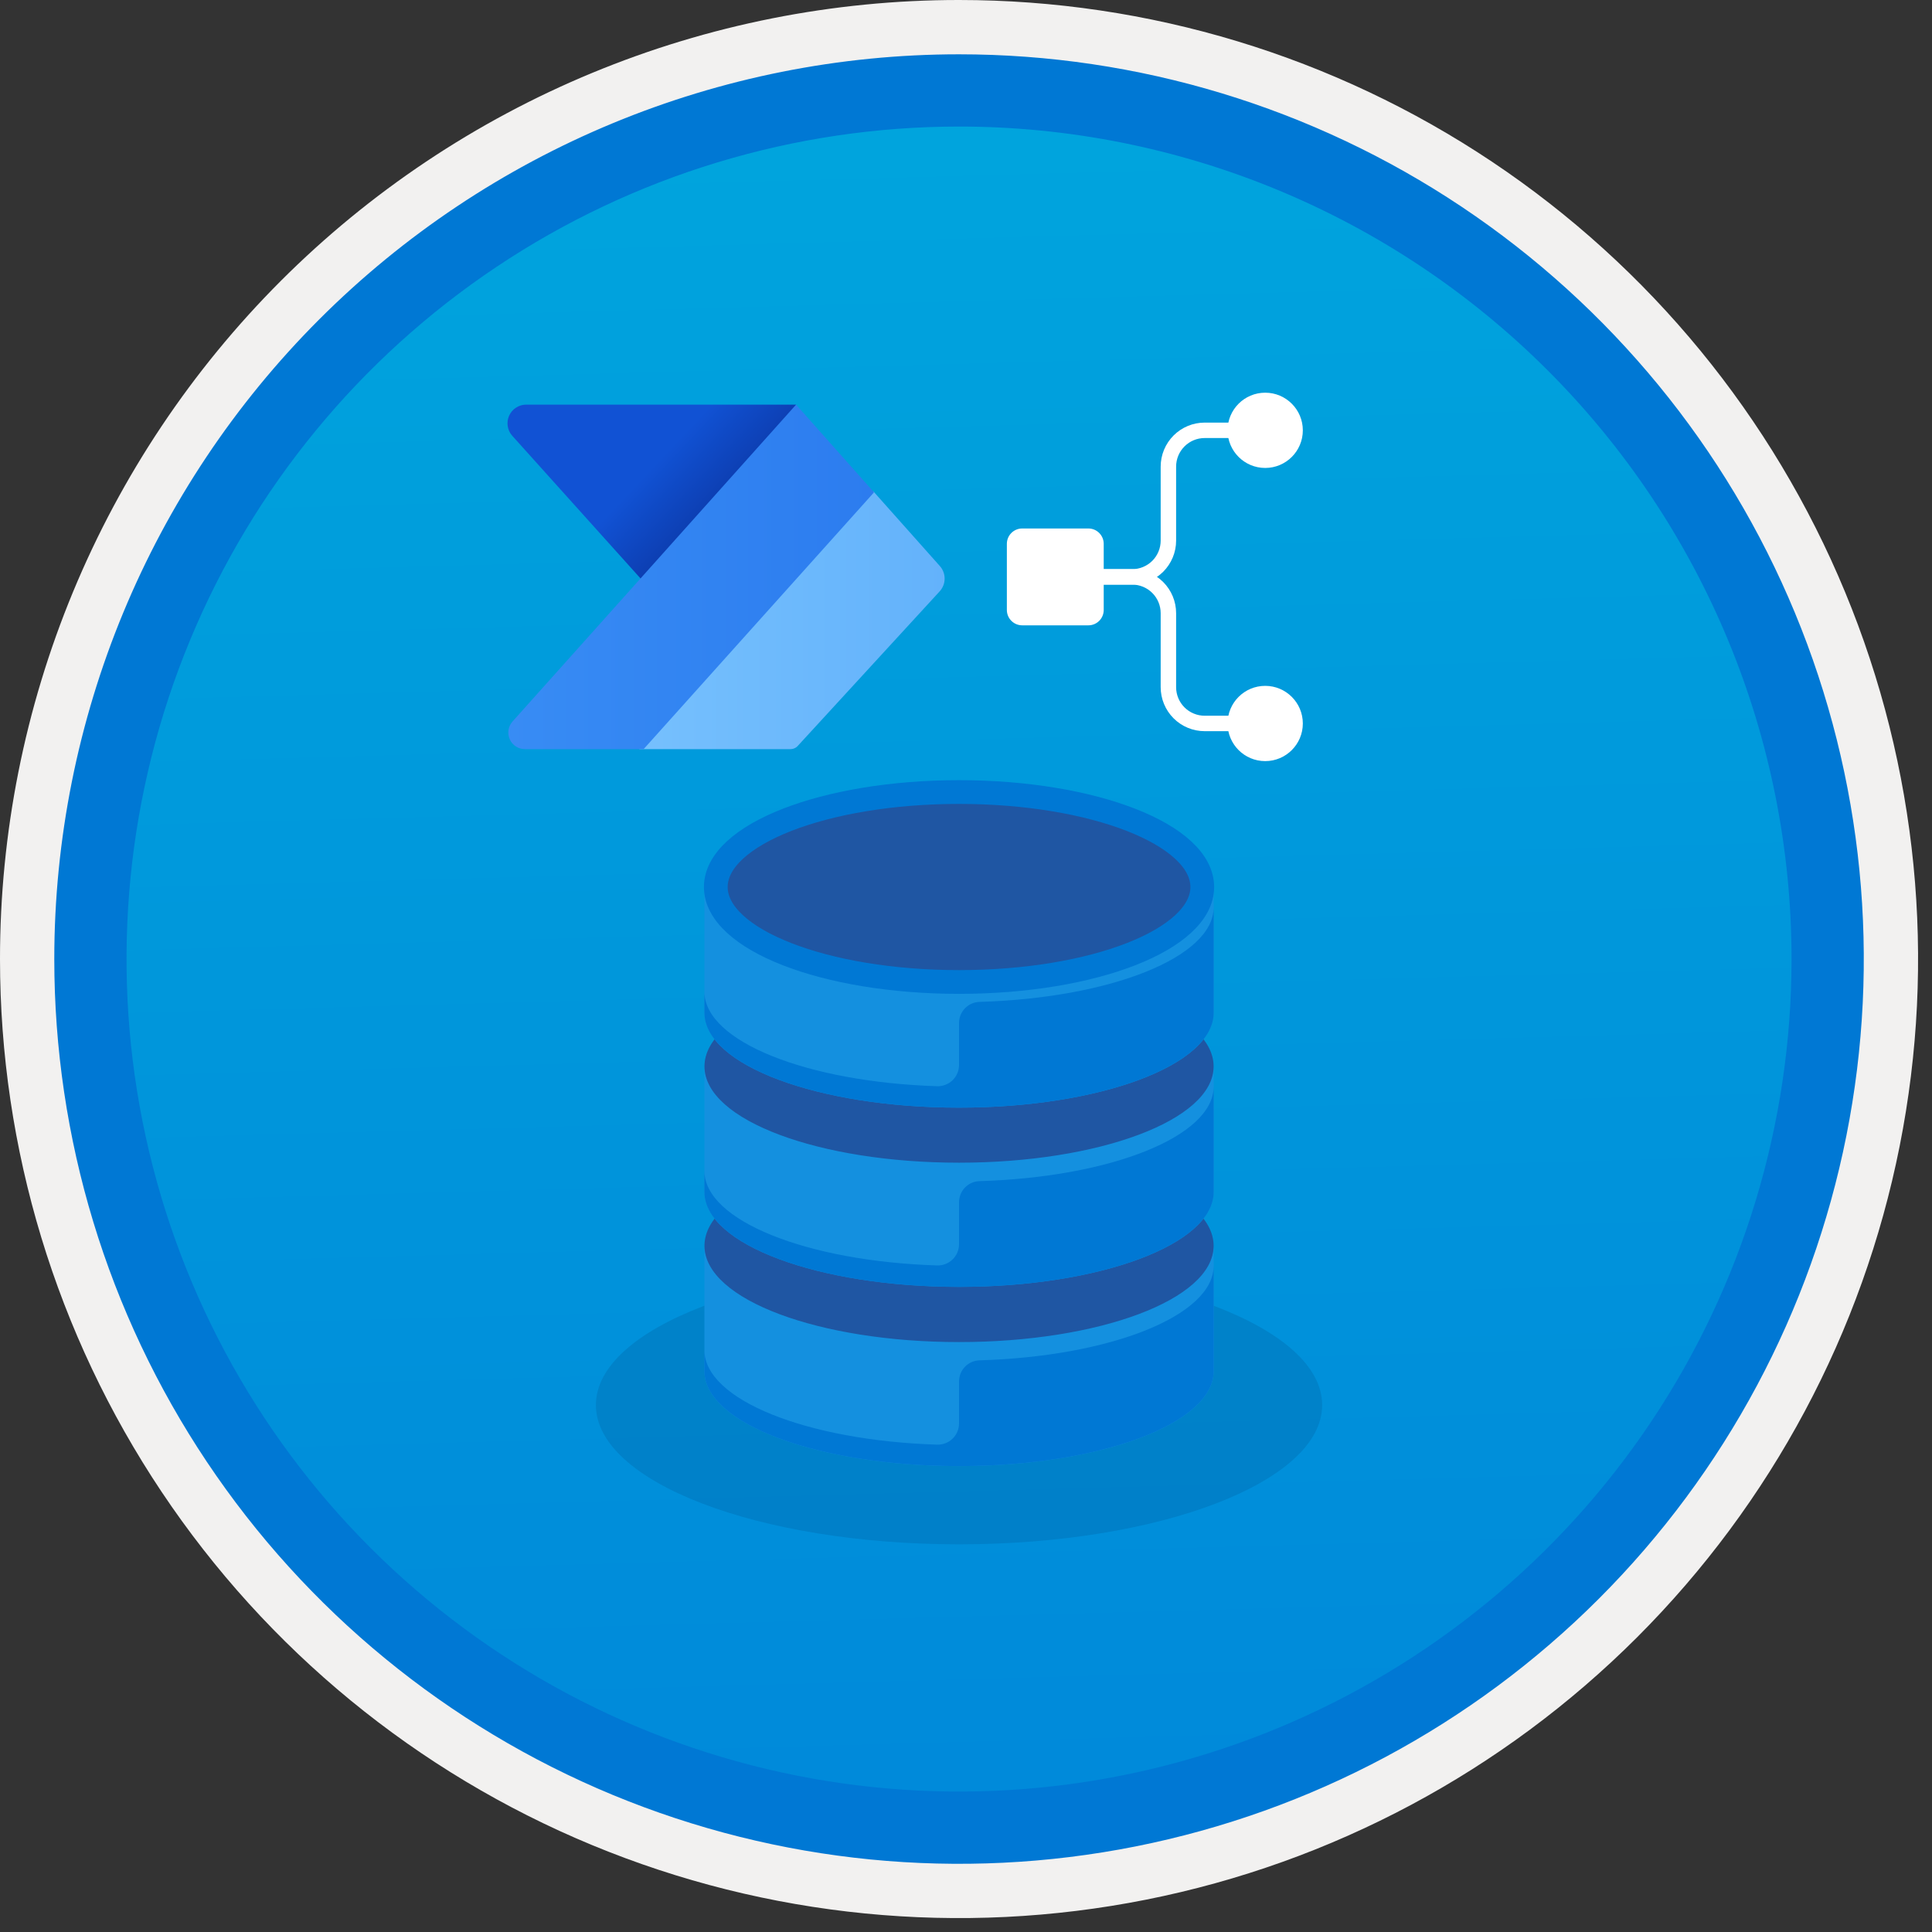 <svg width="100" height="100" viewBox="0 0 100 100" fill="none" xmlns="http://www.w3.org/2000/svg">
<rect x="0" y="0" width="100" height="100" fill="#333333" stroke="none"/>
<g clip-path="url(#clip0)">
<path d="M49.64 96.45C40.382 96.45 31.332 93.705 23.634 88.561C15.936 83.418 9.936 76.107 6.393 67.553C2.85 59 1.923 49.588 3.73 40.508C5.536 31.428 9.994 23.087 16.54 16.54C23.087 9.994 31.428 5.536 40.508 3.73C49.588 1.923 59 2.85 67.553 6.393C76.107 9.936 83.418 15.936 88.561 23.634C93.705 31.332 96.45 40.382 96.45 49.64C96.451 55.787 95.24 61.875 92.888 67.554C90.535 73.234 87.088 78.394 82.741 82.741C78.394 87.088 73.234 90.535 67.554 92.888C61.875 95.24 55.787 96.451 49.64 96.45V96.45Z" fill="url(#paint0_linear)"/>
<path fill-rule="evenodd" clip-rule="evenodd" d="M95.54 49.64C95.54 58.718 92.848 67.593 87.805 75.141C82.761 82.689 75.592 88.572 67.205 92.046C58.818 95.52 49.589 96.429 40.685 94.658C31.782 92.887 23.603 88.515 17.184 82.096C10.765 75.677 6.393 67.498 4.622 58.595C2.851 49.691 3.76 40.462 7.234 32.075C10.708 23.688 16.591 16.519 24.139 11.476C31.688 6.432 40.562 3.74 49.64 3.74C55.668 3.74 61.636 4.927 67.205 7.234C72.774 9.541 77.834 12.921 82.096 17.184C86.359 21.446 89.739 26.506 92.046 32.075C94.353 37.644 95.54 43.612 95.54 49.64V49.64ZM49.64 3.62732e-07C59.458 3.62732e-07 69.055 2.911 77.219 8.366C85.382 13.82 91.744 21.573 95.501 30.644C99.258 39.714 100.242 49.695 98.326 59.324C96.411 68.954 91.683 77.799 84.741 84.741C77.799 91.683 68.954 96.411 59.324 98.326C49.695 100.242 39.714 99.258 30.644 95.501C21.573 91.744 13.82 85.382 8.366 77.219C2.911 69.055 3.62732e-07 59.458 3.62732e-07 49.64C-0.001 43.121 1.283 36.666 3.777 30.643C6.271 24.62 9.928 19.147 14.537 14.537C19.147 9.928 24.62 6.271 30.643 3.777C36.666 1.283 43.121 -0.001 49.64 3.62732e-07V3.62732e-07Z" fill="#F2F1F0"/>
<path fill-rule="evenodd" clip-rule="evenodd" d="M92.73 49.641C92.73 58.163 90.202 66.494 85.468 73.58C80.733 80.666 74.003 86.189 66.129 89.451C58.256 92.712 49.592 93.565 41.233 91.903C32.874 90.24 25.197 86.136 19.17 80.11C13.144 74.084 9.04 66.406 7.378 58.047C5.715 49.688 6.568 41.024 9.83 33.151C13.091 25.277 18.614 18.547 25.7 13.813C32.786 9.078 41.117 6.551 49.64 6.551C55.298 6.55 60.902 7.665 66.13 9.83C71.358 11.995 76.108 15.169 80.11 19.171C84.111 23.172 87.285 27.922 89.45 33.15C91.616 38.378 92.73 43.982 92.73 49.641V49.641ZM49.64 2.811C58.902 2.811 67.956 5.557 75.657 10.703C83.358 15.849 89.36 23.162 92.905 31.72C96.449 40.277 97.377 49.693 95.57 58.777C93.763 67.861 89.303 76.205 82.753 82.754C76.204 89.304 67.86 93.764 58.776 95.571C49.691 97.378 40.276 96.45 31.718 92.906C23.161 89.361 15.848 83.359 10.702 75.658C5.556 67.957 2.81 58.903 2.81 49.641C2.811 37.221 7.745 25.31 16.527 16.528C25.309 7.746 37.22 2.812 49.64 2.811V2.811Z" fill="#0078D4"/>
<path opacity="0.15" fill-rule="evenodd" clip-rule="evenodd" d="M68.434 72.725C68.434 76.707 60.019 79.934 49.639 79.934C39.26 79.934 30.845 76.707 30.845 72.725C30.845 68.742 39.26 65.516 49.639 65.516C60.019 65.516 68.434 68.742 68.434 72.725Z" fill="#003067"/>
<path fill-rule="evenodd" clip-rule="evenodd" d="M49.64 69.337C42.362 69.337 36.461 67.139 36.461 64.426V70.974C36.461 73.687 42.362 75.885 49.64 75.885C56.918 75.885 62.819 73.687 62.819 70.974V64.426C62.819 67.139 56.918 69.337 49.64 69.337Z" fill="#1490DF"/>
<path fill-rule="evenodd" clip-rule="evenodd" d="M49.64 71.5V73.681C49.639 73.829 49.608 73.975 49.55 74.11C49.492 74.245 49.407 74.368 49.3 74.47C49.194 74.572 49.068 74.651 48.93 74.703C48.792 74.756 48.645 74.78 48.498 74.775C41.754 74.559 36.461 72.451 36.461 69.881V70.973C36.461 73.686 42.362 75.884 49.64 75.884C56.918 75.884 62.819 73.686 62.819 70.973V65.516C62.819 68.096 57.482 70.211 50.697 70.411C50.414 70.42 50.145 70.538 49.948 70.742C49.751 70.945 49.64 71.217 49.64 71.5V71.5Z" fill="#0078D4"/>
<path fill-rule="evenodd" clip-rule="evenodd" d="M62.748 64.482C62.748 67.198 56.879 69.397 49.64 69.397C42.401 69.397 36.532 67.198 36.532 64.482C36.532 61.766 42.401 59.566 49.64 59.566C56.879 59.566 62.748 61.766 62.748 64.482Z" fill="#1F56A3"/>
<path d="M62.748 64.482C62.748 67.198 56.879 69.397 49.64 69.397C42.401 69.397 36.532 67.198 36.532 64.482C36.532 61.766 42.401 59.566 49.64 59.566C56.879 59.566 62.748 61.766 62.748 64.482" stroke="#1F56A3" stroke-width="0.137"/>
<path fill-rule="evenodd" clip-rule="evenodd" d="M49.64 60.06C42.362 60.06 36.461 57.862 36.461 55.148V61.697C36.461 64.41 42.362 66.608 49.64 66.608C56.918 66.608 62.819 64.41 62.819 61.697V55.148C62.819 57.862 56.918 60.06 49.64 60.06Z" fill="#1490DF"/>
<path fill-rule="evenodd" clip-rule="evenodd" d="M49.64 62.225V64.406C49.639 64.553 49.608 64.699 49.55 64.835C49.492 64.97 49.407 65.092 49.3 65.194C49.194 65.296 49.068 65.376 48.93 65.428C48.792 65.481 48.645 65.505 48.498 65.499C41.754 65.284 36.461 63.175 36.461 60.606V61.697C36.461 64.41 42.362 66.609 49.64 66.609C56.918 66.609 62.819 64.41 62.819 61.697V56.24C62.819 58.821 57.482 60.935 50.697 61.136C50.414 61.144 50.145 61.263 49.948 61.466C49.751 61.669 49.64 61.942 49.64 62.225V62.225Z" fill="#0078D4"/>
<path fill-rule="evenodd" clip-rule="evenodd" d="M62.748 55.197C62.748 57.912 56.879 60.112 49.64 60.112C42.401 60.112 36.532 57.912 36.532 55.197C36.532 52.481 42.401 50.281 49.64 50.281C56.879 50.281 62.748 52.481 62.748 55.197Z" fill="#1F56A3"/>
<path d="M62.748 55.197C62.748 57.912 56.879 60.112 49.64 60.112C42.401 60.112 36.532 57.912 36.532 55.197C36.532 52.481 42.401 50.281 49.64 50.281C56.879 50.281 62.748 52.481 62.748 55.197" stroke="#1F56A3" stroke-width="0.137"/>
<path fill-rule="evenodd" clip-rule="evenodd" d="M49.64 50.782C42.362 50.782 36.461 48.584 36.461 45.871V52.419C36.461 55.133 42.362 57.331 49.64 57.331C56.918 57.331 62.819 55.133 62.819 52.419V45.871C62.819 48.584 56.918 50.782 49.64 50.782Z" fill="#1490DF"/>
<path fill-rule="evenodd" clip-rule="evenodd" d="M49.64 52.947V55.129C49.639 55.276 49.608 55.422 49.55 55.557C49.492 55.693 49.407 55.815 49.3 55.917C49.194 56.019 49.068 56.098 48.93 56.151C48.792 56.203 48.645 56.227 48.498 56.222C41.754 56.006 36.461 53.898 36.461 51.328V52.42C36.461 55.133 42.362 57.331 49.64 57.331C56.918 57.331 62.819 55.133 62.819 52.42V46.963C62.819 49.544 57.482 51.658 50.697 51.858C50.414 51.867 50.145 51.986 49.948 52.189C49.751 52.392 49.64 52.664 49.64 52.947V52.947Z" fill="#0078D4"/>
<path fill-rule="evenodd" clip-rule="evenodd" d="M62.229 45.912C62.229 48.627 56.593 50.827 49.64 50.827C42.687 50.827 37.05 48.627 37.05 45.912C37.05 43.196 42.687 40.996 49.64 40.996C56.593 40.996 62.229 43.196 62.229 45.912Z" fill="#1F56A3"/>
<path d="M62.229 45.912C62.229 48.627 56.593 50.827 49.64 50.827C42.687 50.827 37.05 48.627 37.05 45.912C37.05 43.196 42.687 40.996 49.64 40.996C56.593 40.996 62.229 43.196 62.229 45.912Z" stroke="#0078D4" stroke-width="1.229"/>
<path d="M41.205 26.752L34.046 30.933L26.513 22.554C26.389 22.415 26.308 22.244 26.28 22.06C26.251 21.876 26.276 21.688 26.352 21.518C26.427 21.348 26.55 21.203 26.706 21.102C26.861 21 27.043 20.945 27.229 20.943H41.205V26.752Z" fill="url(#paint1_linear)"/>
<path d="M48.639 29.29L45.206 25.434L33.085 38.775H40.895C40.976 38.777 41.056 38.761 41.129 38.727C41.203 38.693 41.267 38.643 41.318 38.58L48.623 30.624C48.794 30.445 48.891 30.207 48.894 29.96C48.897 29.712 48.806 29.473 48.639 29.29V29.29Z" fill="url(#paint2_linear)"/>
<path d="M41.205 20.943L26.529 37.343C26.418 37.468 26.345 37.622 26.32 37.786C26.295 37.951 26.318 38.12 26.387 38.272C26.456 38.424 26.568 38.552 26.709 38.642C26.849 38.731 27.013 38.777 27.18 38.775H33.314L45.24 25.483L41.205 20.943Z" fill="url(#paint3_linear)"/>
<path d="M55.46 29.86H58.597C59.095 29.86 59.573 29.662 59.926 29.31C60.278 28.958 60.476 28.48 60.476 27.982V24.152C60.476 23.654 60.674 23.176 61.026 22.824C61.378 22.471 61.856 22.273 62.355 22.273H65.487" stroke="white" stroke-width="0.799" stroke-miterlimit="10"/>
<path d="M55.46 29.859H58.597C59.095 29.859 59.573 30.057 59.926 30.41C60.278 30.762 60.476 31.24 60.476 31.738V35.568C60.476 35.814 60.524 36.059 60.619 36.287C60.713 36.515 60.852 36.722 61.026 36.896C61.2 37.071 61.408 37.209 61.636 37.303C61.864 37.398 62.108 37.446 62.355 37.446H65.487" stroke="white" stroke-width="0.799" stroke-miterlimit="10"/>
<path d="M65.487 39.395C66.562 39.395 67.434 38.523 67.434 37.448C67.434 36.372 66.562 35.5 65.487 35.5C64.411 35.5 63.539 36.372 63.539 37.448C63.539 38.523 64.411 39.395 65.487 39.395Z" fill="white"/>
<path d="M65.487 24.221C66.562 24.221 67.434 23.349 67.434 22.274C67.434 21.198 66.562 20.326 65.487 20.326C64.411 20.326 63.539 21.198 63.539 22.274C63.539 23.349 64.411 24.221 65.487 24.221Z" fill="white"/>
<path d="M52.115 28.149V31.573C52.115 32.011 52.471 32.367 52.91 32.367H56.334C56.773 32.367 57.128 32.011 57.128 31.573V28.149C57.128 27.71 56.773 27.354 56.334 27.354H52.91C52.471 27.354 52.115 27.71 52.115 28.149Z" fill="white"/>
</g>
<defs>
<linearGradient id="paint0_linear" x1="47.87" y1="-15.153" x2="51.852" y2="130.615" gradientUnits="userSpaceOnUse">
<stop stop-color="#00ABDE"/>
<stop offset="1" stop-color="#007ED8"/>
</linearGradient>
<linearGradient id="paint1_linear" x1="27.206" y1="16.135" x2="43.493" y2="31.459" gradientUnits="userSpaceOnUse">
<stop offset="0.46" stop-color="#1152D4"/>
<stop offset="0.616" stop-color="#0D3FB3"/>
</linearGradient>
<linearGradient id="paint2_linear" x1="33.085" y1="32.104" x2="48.894" y2="32.104" gradientUnits="userSpaceOnUse">
<stop stop-color="#76C0FD"/>
<stop offset="1" stop-color="#63B2FB"/>
</linearGradient>
<linearGradient id="paint3_linear" x1="26.306" y1="29.859" x2="45.24" y2="29.859" gradientUnits="userSpaceOnUse">
<stop stop-color="#388CF4"/>
<stop offset="1" stop-color="#2C7CEF"/>
</linearGradient>
<clipPath id="clip0">
<rect width="99.28" height="99.28" fill="white"/>
</clipPath>
</defs>
</svg>
